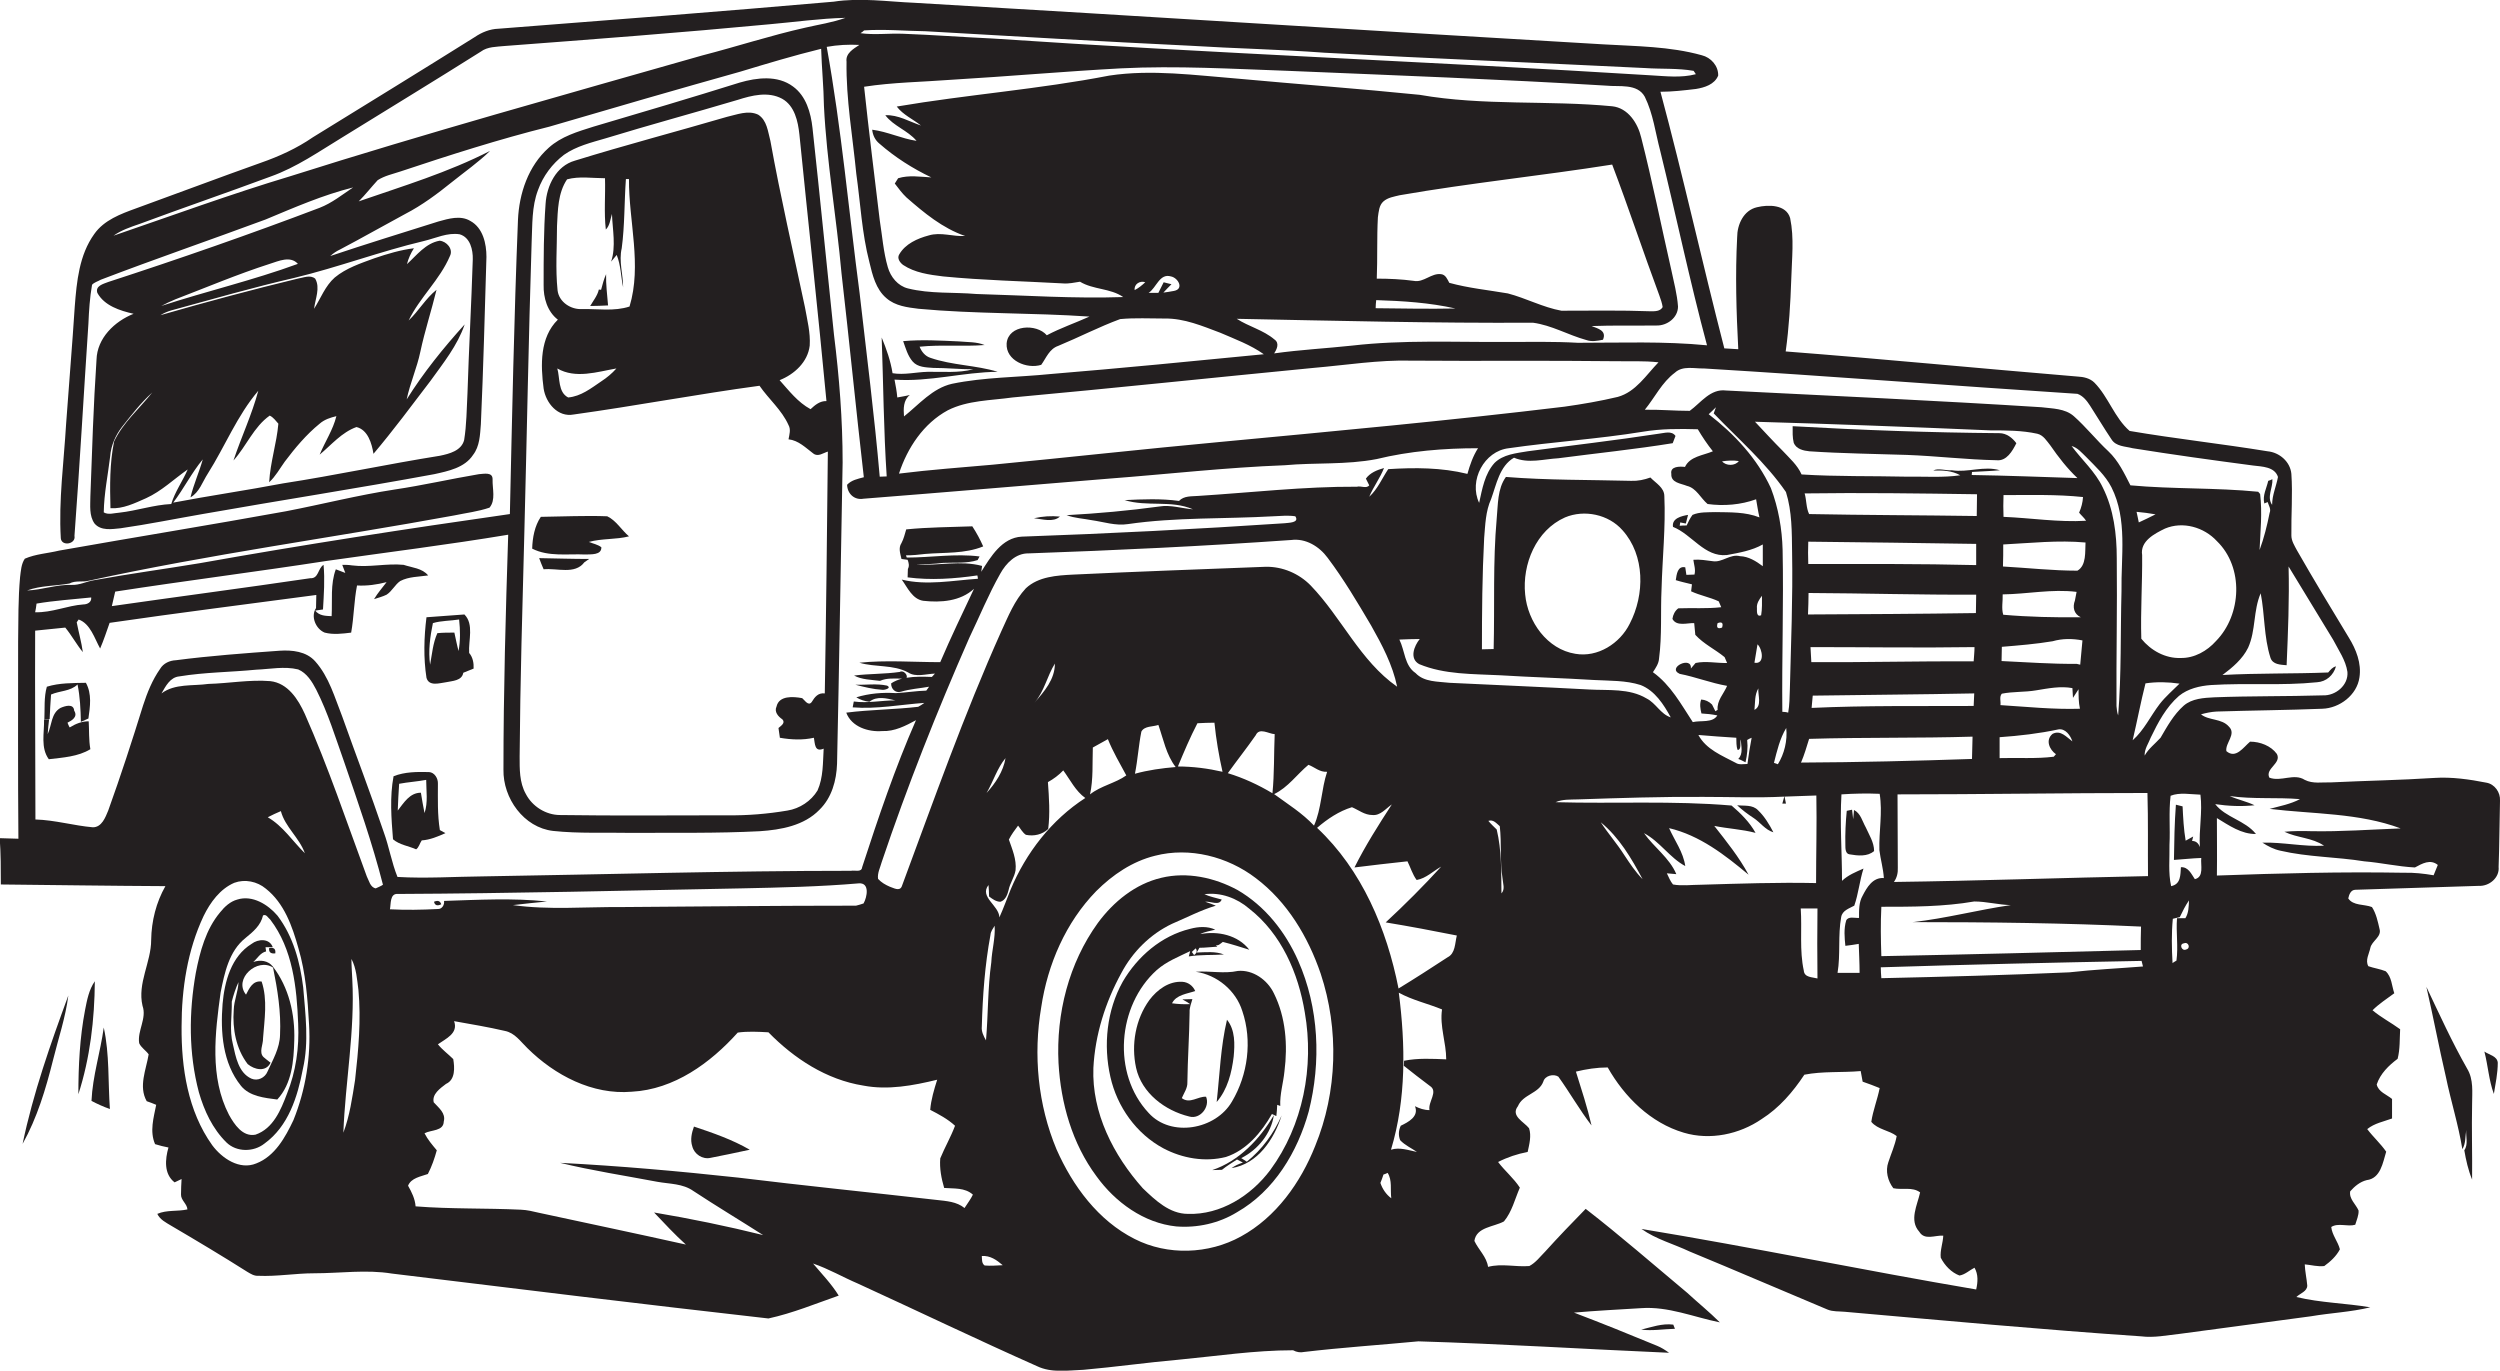 <?xml version="1.0" encoding="utf-8"?>
<!-- Generator: Adobe Illustrator 19.2.0, SVG Export Plug-In . SVG Version: 6.00 Build 0)  -->
<svg version="1.1" id="Layer_1" xmlns="http://www.w3.org/2000/svg" xmlns:xlink="http://www.w3.org/1999/xlink" x="0px" y="0px"
	 viewBox="0 0 896.3 491.4" enable-background="new 0 0 896.3 491.4" xml:space="preserve">
<g>
	<path fill="#231F20" d="M896.3,287.1c0.2-3-1.9-6-4.9-6.5c-6.1-1.2-12.4-2.1-18.6-1.7c-12.3,0.8-24.7,1-37,1.6
		c-3.2-0.1-6.6,0.6-9.5-0.9c-3.9-2.5-8.5,0.8-12.7-0.8c-1.6-3.3,4.5-5.1,2.7-8.5c-2.1-2.9-6-4.4-9.6-4.4c-2.4,2-5.1,6.3-8.5,3.4
		c-0.5-2.9,3.7-6.1,0.9-8.8c-2.6-3-7.2-2.1-10-4.4c1.8-0.5,3.7-0.9,5.6-1c12.6-0.4,25.3-0.5,37.9-1c6.2-0.2,12.4-4.9,13.3-11.2
		c0.8-5.1-1.2-10.1-3.8-14.3c-6.3-10.4-12.6-20.8-18.6-31.3c-0.9-1.7-2-3.4-2-5.3c-0.1-7.4,0.5-14.8,0-22.1
		c-0.4-4.4-4.3-7.7-8.5-8.1c-16.5-2.7-33.1-4.5-49.5-7.3c-5.4-4.7-7.6-12.2-12.6-17.3c-1.6-1.6-3.9-2.1-6.1-2.2
		c-34.9-2.9-69.7-6.3-104.6-9c1.2-8.6,1.7-17.2,2-25.9c0.2-7.3,1.1-14.7-0.4-21.9c-1.4-4.9-7.8-4.9-11.9-3.9
		c-4.8,1.1-7.1,6.2-7.1,10.8c-0.7,13.3-0.3,26.7,0.4,40.1c-1.7-0.1-3.3-0.2-5-0.3c-7.9-30.6-14.7-61.5-22.9-92c4.2,0,8.5-0.5,12.7-1
		c3.1-0.5,6.7-1.6,8-4.8c0.1-3.5-2.6-6.5-5.9-7.3c-11.5-3.2-23.5-3.2-35.3-3.9C492.4,11.1,410.1,5.8,327.8,1
		c-9.6-0.4-19.3-1.9-28.9-0.4c-40.1,3.5-80.1,6.6-120.2,9.7c-3.1,0.1-6,1.3-8.5,3c-19.3,12.1-38.7,24-58,35.9
		c-5.8,4-12.2,6.9-18.8,9.2c-14.9,5.3-29.7,10.9-44.6,16.3c-5.5,2-11.5,4.2-15,9.2c-5.4,7.5-6.3,17-7,26c-0.9,14-2.1,28-3.1,42.1
		c-0.8,13.6-2.7,27.3-1.9,41c0.3,3,5.5,2.1,4.9-0.9c1.9-25.4,3.3-50.7,5-76.1c0.2-4.7,0.5-9.3,1.3-13.9c0.8-0.9,2.1-1.2,3.1-1.8
		C55.7,92.8,75.5,86,95.2,78.7c10.3-4.3,20.6-8.8,31.4-11.5c-3.9,2.6-7.6,5.6-12,7.3C89.6,84,64.3,92.8,38.8,101.1
		c-1.8,0.7-4.7,1.4-3.9,3.9c2.5,4.6,8.1,6.4,13,7.5c-6.8,2.7-13.1,8.7-13.3,16.5c-1.1,16.3-1.6,32.7-2.2,49c0,3.2-0.5,6.9,1.5,9.7
		c2.3,2.7,6.2,2,9.3,1.7c9.8-1.4,19.6-3.4,29.4-5.1c27.7-4.9,55.5-9.2,83.1-14.3c5-1.1,10.9-2.3,13.9-6.9c2.4-3.1,2.5-7.2,2.8-11
		c0.9-20,1.4-40,2-60c0-4.7-1.2-10.4-5.8-12.9c-3.5-2.1-7.8-0.8-11.4,0.2c-13,4.1-26,8.1-38.8,12.4c1.1-1,2.3-1.8,3.6-2.4
		c7.8-4.1,15.5-8.5,23.3-12.7c6-3.1,11.5-7.2,16.7-11.4c4.6-3.7,9.5-7.1,13.7-11.2c-15,7.7-31.2,12.6-47.1,18.1
		c2.4-2.4,4.5-5.1,6.8-7.6c2.5-1.6,5.4-2.2,8.1-3.1c17.7-5.9,35.5-11.6,53.5-16.1c22.8-6.7,45.6-13.3,68.4-19.7
		c9.6-2.9,19.2-5.8,29-8.2c0.2,6.8,0.9,13.6,1,20.5c1,20.1,4.5,39.9,6.3,60c2.8,24.3,5.2,48.8,8,73.1c-2.2,0.6-4.4,1-6,2.7
		c0.1,3.2,2.6,5.6,5.9,5c29.3-2.3,58.7-4.8,88-7.2c21-1.6,41.9-4,63-4.8c10.9-1,22-0.1,32.9-2.2c11.9-2.9,24.2-3.9,36.4-3.9
		c-1.8,2.8-2.9,6-3.8,9.2c-9.3-2.3-18.9-2.3-28.4-1.7c-2.2,3.3-3.8,7.2-6.8,9.9c1.5-3.6,3.9-6.7,5.3-10.3c-2.5,0.7-5,1.7-6.5,3.8
		c0.3,0.6,0.9,1.8,1.2,2.4c-1,1.3-3,0.1-4.4,0.5c-19-0.1-37.9,2.1-56.9,3.3c-2.4,0.2-5.1-0.1-6.9,1.8c-6.5-0.9-13-0.6-19.5-0.3
		c8,2.5,16.7-0.1,24.5,3.3c-4-0.3-8-1.7-12.1-1c-11,1.5-22.1,2.5-33.2,3.1c2.9,1.1,6,1.2,9,1.8c4.3,0.6,8.6,2.1,13,1.4
		c17.2-2.5,34.7-1.8,52.1-2.8c2.6-0.1,5.3-0.4,7.9,0c1.6,2.4-2.5,2.3-3.9,2.5c-31.4,2.1-62.8,3.7-94.2,4.8
		c-7.1,0.4-11.1,7.2-14.5,12.6c0.1-0.5,0.2-1.6,0.3-2.1c-7.7-2.1-15.8,0-23.6-0.5c3.2-0.1,6.5-0.2,9.7-0.6c4.1-0.2,8.3,0.3,12.3-1
		l0.7-1.3c-8.7-1.1-17.4,0.4-26.1,0.4l-0.3-0.8c2.3,0,4.6-0.2,6.9-0.5c7-0.6,14.2,0,20.8-2.7c-1.1-2.5-2.4-4.9-3.9-7.2
		c-7.9,0.3-15.8,0.3-23.7,1.1c-0.5,1.7-0.9,3.4-1.7,4.9c-1.2,1.8-0.4,3.8,0,5.7c0.5,0.1,1.7,0.2,2.2,0.3c0.4,1,0.7,2.2,0.1,3.3
		c0,0.7-0.1,2.2-0.1,3c8.3,1.1,16.8,0.5,25-0.7c0.1,0.3,0.2,0.9,0.2,1.2c-9,0.6-18.4,2.5-27.3,0.3c2.1,2.9,3.8,7,7.7,7.6
		c6.3,0.7,13.3,0.2,18.2-4.3c-4.1,8.7-8.3,17.4-12.1,26.3c-9.7,0-19.4-0.8-29,0.2c5.7,1.7,12.2,0.6,17.5,3.5
		c2.7,1.8,6.5,0.5,9.6,0.4c-0.3,0.3-0.8,0.9-1.1,1.2c-3-0.1-6.1-0.2-9.1,0.3c0.6-0.9-1.1-2.9-2.4-2.1c-5.4,0.8-10.9,0.6-16.4,1.3
		c2.8,1.5,6.2,1.5,9.3,1.9c2.5-1.1,5.2-0.8,7.8-0.8c0,0,0.1,0,0.1,0c-1.4,0.4-2.7,0.9-3.9,1.7c-0.1,1.9,1.5,3.6,3.5,3
		c3.3-1,6.8-1.2,10.1-1.8c-0.2,0.3-0.7,1-1,1.4c-3.6,0.1-7.2,0.7-10.9,0.9c-4.8-0.3-9.6,0.1-14.2,1.5c1.4,0.9,3,1.4,4.7,1.6
		c2.7-2.2,6.3-1.2,9.3-0.5c-5,0-9.9,1.1-14.9,0.4c-0.1,0.5-0.3,1.6-0.4,2.1c8.6,0.7,17.2-1,25.7-1.6c-0.7,0.5-1.4,1-2.2,1.4
		c-8.5,1-17.2,1-25.8,2.1c1.9,5.1,7.9,7,12.9,6.6c4.4,0.2,8.4-1.9,12.1-3.9c-7.5,17.1-13.5,34.9-19.3,52.7c-0.2,2-2.7,1-4,1.3
		c-44,0-88,1.3-131.9,2c-10.2,0.1-20.5,0.8-30.7,0.2c-2.1-5.2-3-10.8-4.9-16c-4.7-13.9-10-27.7-14.9-41.5
		c-2.7-6.8-4.7-14.2-9.7-19.8c-3.2-3.6-8.3-4.1-12.8-3.8c-12.4,0.9-24.8,1.8-37.1,3.4c-2.3,0.1-4.5,1.1-5.7,3.1
		c-2.8,4-4.6,8.5-6.1,13.1c-3.9,12.6-8,25.2-12.5,37.7c-1,2.4-2.3,6-5.5,6c-6.9-0.6-13.6-2.6-20.6-2.8c0-22.6-0.2-45.1-0.1-67.7
		c3.6-0.3,7.2-0.8,10.8-1.1c2.3,2.8,4,6,6.3,8.8c-0.5-3.6-1.5-7.1-2.2-10.7l0.7-1c4.2,1.5,5.7,6.8,7.7,10.4c1.3-3,2.3-6.1,3.4-9.2
		c24.7-3.6,49.4-6.7,74.1-10c0,1.6-0.1,3.1-0.1,4.7c-2,3-0.1,7.5,3.1,8.8c3.1,0.8,6.3,0.4,9.5,0c1-5.6,1-11.3,2.1-16.9
		c3.6,0.2,7.1-0.3,10.6-1.2c-1.5,2-3.2,3.9-4.5,6.1c1.5-0.5,3.1-0.9,4.5-1.6c2-1.3,3-3.6,4.9-4.9c3.1-1.6,6.6-1.5,10-2
		c-2.1-2.6-5.8-2.8-8.8-3.8c-6.1-0.6-12.3,1-18.5,0.2c-1.2-0.2-2.3-0.2-3.5-0.2c0.4,1,0.7,1.9,1.1,2.9c-1.1-0.4-2.3-0.9-3.4-1.3
		c-2,5.3-1.2,11.2-1.5,16.8c-2.2-0.1-4.4-0.1-5.9-2c0.7-0.1,2.1-0.3,2.8-0.4c0.3-5.3,0.7-10.7,0.2-16c-2.1,1.3-1.7,5-4.8,4.8
		c-23.7,3.5-47.4,6.6-71.1,10c0.4-1.7,0.8-3.5,1.2-5.2c25.2-3.9,50.6-7.1,75.8-11c21.7-3.1,43.5-5.8,65.1-9.4
		c-0.9,28-1.7,56.1-1.7,84.2c-0.2,10.3,7.3,20.8,17.8,22c9.3,1,18.7,0.5,28,0.7c15.4-0.1,30.7,0.2,46.1-0.6c7.6-0.5,15.9-2,21.4-7.7
		c4.4-4.3,6.1-10.5,6.3-16.5c0.8-36,1.3-72,2-108c0-15.3-1.2-30.6-3.1-45.8c-2.6-24.7-5-49.4-7.7-74.1c-0.6-5.5-2.3-11.5-7-14.9
		c-5.5-4.1-12.9-3.2-19.1-1.4C248,35,230.4,40.2,212.8,45.4c-5.7,1.8-11.6,3.5-16.1,7.6c-7.3,6.5-10.6,16.4-11,25.9
		c-1.4,35.1-2.1,70.2-2.9,105.4c-37.1,5.3-74.2,11-111.1,17.6c-12.6,2.1-25.3,3.8-37.9,6.1c-2.7,0.4-5.2,1.8-8,1.7
		c-5.5-0.2-10.7,1.8-16.1,2c4.8-1.8,10.2-1.6,15.2-2.5c2.2-1.2,4.7-0.4,6.9-1c43.4-9.5,87.4-15.4,131-23.4c4.3-0.9,8.6-1.4,12.7-2.8
		c2.3-2.7,1-6.8,1.1-10.1c0.1-2.8-3.1-2-4.9-1.9c-10.1,1.7-20.1,4-30.2,5.5c-13.1,2-26,5.3-39,7.8c-27,4.9-54.2,9.3-81.3,14.1
		c-4.1,1-8.4,1.2-12.3,2.9c-1.3,1.9-1.4,4.3-1.7,6.6c-0.7,7.7-0.6,15.4-0.7,23.1c0,23.6-0.1,47.2,0.1,70.7c-2.2-0.1-4.5-0.1-6.7-0.2
		c0.4,5.5,0.4,11.1,0.4,16.6c19.7,0.2,39.3,0.5,59,0.6c-3.3,5.8-5,12.5-5.1,19.3c0,8-5,15.5-3.1,23.6c1.6,4.5-1.9,8.9-1.2,13.4
		c0.7,1.6,2.4,2.6,3.4,4c-0.9,5.5-3.7,11.5-0.7,16.8c1.1,0.4,2.3,0.8,3.4,1.3c-0.9,4.6-2.4,9.5-0.4,14.1c1.6,0.5,3.2,0.9,4.8,1.2
		c-1.2,4.2-1.7,9.5,2.2,12.5c0.6-0.3,1.9-0.9,2.5-1.2c-0.1,1.8-0.2,3.7-0.2,5.5c-0.1,2.1,2.2,3.4,2.3,5.4c-3.6,0.8-7.4,0.1-10.8,1.6
		c1,2.1,3.1,3.1,4.9,4.2c9.2,5.4,18.4,10.9,27.4,16.6c1.2,0.7,2.4,1.5,3.9,1.4c6.7,0.3,13.3-0.9,20-0.9c9.3,0,18.7-1.4,27.9,0.1
		c45,5.5,90,11,135,16.1c8.7-1.9,16.9-5.3,25.2-8.2c-2.6-4.2-6-7.7-9.2-11.5c5.6,1.9,10.7,4.9,16.1,7.2c21.4,9.8,42.6,20,64.2,29.6
		c5.2,2.5,11.1,1.5,16.7,1.3c11.3-1,22.6-2.6,33.9-3.6c13.7-1.3,27.4-3.4,41.2-3.4c1.3,0.7,2.6,0.9,4,0.6
		c13.6-1.6,27.3-2.5,40.9-3.8c30,0.9,59.9,2.8,89.9,4.1c-1.4-1-2.8-1.9-4.3-2.5c-9.9-4.1-19.8-8.1-29.8-11.9
		c8-0.7,16.1-1.1,24.1-1.6c9.7-0.7,18.8,3.2,28.2,5.1c-3.7-3.7-7.8-7-11.7-10.6c-12.1-10.1-24-20.5-36.4-30.1
		c-4.9,5-9.8,10.1-14.5,15.3c-1.8,1.8-3.4,4-5.7,5.2c-5,0.4-9.9-1-14.8,0.3c-0.5-3.6-3.4-6.1-4.9-9.3c0.7-5,7-5,10.6-7
		c2.9-3.5,3.9-8,5.7-12.1c-2.2-3.4-5.4-6-7.8-9.2c3.3-1.7,6.9-2.9,10.6-3.6c0.6-2.8,1.4-5.8,0.5-8.5c-1.8-2.3-6.7-4.4-4-7.9
		c1.8-4.3,7.5-4.5,9.1-8.8c0.6-2.2,3.7-2.9,5.4-1.8c4.1,5.7,7.6,11.9,11.9,17.5c-1.5-6.5-3.6-12.9-5.6-19.3
		c3.7-0.9,7.5-1.5,11.4-1.5c6,10.6,15.4,19.9,27.3,23.4c9.4,2.8,19.9,0.6,27.9-4.9c6.3-4,11.2-9.7,15.3-15.9
		c6.6-1.3,13.5-0.7,20.2-1.3c0.2,1.3,0.5,2.5,0.7,3.8c2.1,0.7,4.1,1.5,6.1,2.3c-0.8,4.1-2.4,8-3,12.1c2.3,2.8,6.4,3,9.1,5.1
		c-0.6,3.3-2,6.3-3,9.4c-1.1,3.1-0.2,6.7,1.8,9.3c3.2,0.7,6.8-0.6,9.6,1.5c-1,4.6-4,10-0.3,14.1c1.9,3.2,5.7,1.2,8.6,1.4
		c-0.1,2.6-1.2,5.3-0.9,7.9c1.4,2.8,3.8,5.3,6.7,6.4c2-0.3,3.6-1.9,5.4-2.8c1.4,2.4,1.2,5.2,0.6,7.8c-40.1-6.8-79.9-15.1-120-21.7
		c5.2,3.7,11.6,5.4,17.3,8.1c16.5,6.8,32.9,13.9,49.4,20.8c1.9,0.8,4.1,0.6,6.2,0.8c35.4,3.1,70.7,6.4,106.2,8.8
		c4.7,0.6,9.3-0.4,14-0.9c15.7-2.1,31.3-4.2,47-6.3c7-1.2,14.2-1.5,21.2-3.2c-8.8-1.5-17.8-1.6-26.5-3.7c1.3-1.3,3.9-2,3.9-4.1
		c-0.2-2.5-0.8-5-0.9-7.6c2.3,0.2,4.7,0.9,7,0.6c2.2-1.6,4.3-3.5,5.6-6c-0.7-2.8-2.8-5.1-3.1-8c2.5-1.6,5.8,0,8.6-0.8
		c0.5-1.7,1.3-3.4,1.2-5.1c-1-2.3-3.5-4.2-3-6.9c1.6-1.8,3.5-3.4,5.9-4c5-0.6,5.8-6.3,7-10.2c-2-2.9-4.7-5.3-6.8-8.1
		c2.6-2.1,5.9-2.7,8.9-3.8c0-2.3,0-4.7,0-7c-1.9-1.6-4.9-2.5-5.5-5.2c1.3-3.9,4.3-6.8,7.5-9.2c0.9-3.5,0.7-7.1,0.9-10.6
		c-3.3-2.4-6.8-4.2-9.9-6.8c2.3-2.3,5.1-4.1,7.8-6.1c-0.9-2.6-0.9-5.9-3.1-7.9c-2-0.8-4.2-1.1-6.2-1.8c-1.2-2.1,0.3-4.5,0.7-6.5
		c0.5-2.6,4.2-4,3.3-6.9c-0.6-2.6-1.2-5.5-2.7-7.8c-2.8-1.1-6.7-0.4-8.5-3.1c0.3-1.4,0.9-3.1,2.6-3.1c14.7-0.5,29.5-0.9,44.2-1.4
		c3.7,0.2,7.5-2.9,7.1-6.8C896.1,303.1,896.1,295.1,896.3,287.1z M62.9,107.3c11.2-4.3,22.3-9,33.8-12.7c3.2-1,7.4-3,10.1,0
		c-16.1,5.9-32.8,9.8-49,15.1C59.5,108.8,61.2,108,62.9,107.3z M42.8,183.8c-1.8,0.1-3.9,0.9-5.6-0.1c0.1-6.8,1.5-13.4,2.3-20.1
		c0.3-3.9,1.9-7.5,4.2-10.5c3.4-4.3,6.8-8.7,10.9-12.4c-4.6,5.8-10.5,10.8-13.7,17.6c-1.6,7.8-1.5,15.9-1.3,23.9
		c4.5,0.3,8.7-1.8,12.8-3.6c5.5-2.5,9.9-6.8,14.9-10.3c-1.8,4.2-4.6,8-5.9,12.4C55.1,181,49.1,183.1,42.8,183.8z M152,86.4
		c4.2-1,8.4-3.1,12.8-2.4c3.8,1.1,4.8,5.6,4.7,9c-0.5,16-1.4,32-1.9,48c-0.3,5.6-0.3,11.3-1.2,16.8c-1,3.8-5.3,4.9-8.7,5.6
		c-18.8,3-37.4,7-56.2,9.9c-13.1,2.5-26.3,4.4-39.4,6.9c3.8-5,6.6-10.7,10.6-15.5c-1.3,4.6-3.3,9-4.4,13.6c3.2-1.8,4.3-5.6,6.2-8.5
		c6.2-9.8,10.5-20.8,18.1-29.7c-2.3,8.6-6.1,16.6-8.9,25C88.3,160,91,153,96.7,149c1.3,0.6,2.2,1.9,3.1,2.9c-0.6,7-2.9,13.8-3.3,21
		c2.3-2.1,3.8-4.9,5.6-7.4c3.7-4.9,7.7-9.7,12.5-13.6c1.7-1.5,3.9-2.2,6-2.7c-1.2,4.9-4.1,9.2-6,13.8c4.2-3.5,7.9-8,13.2-9.9
		c4.1,1,5.5,5.9,6.1,9.6c7.1-8.4,13.7-17.3,20.4-26.1c4.6-6.4,9.7-12.7,12.3-20.3c-7.6,8.4-14.8,17.3-20.8,26.9
		c1.2-5.8,3.7-11.3,4.9-17.1c1.6-7.5,4-14.8,5.8-22.2c-3.9,3.1-6.4,7.6-10,11c4-8.3,11.2-14.6,14.8-23.1c1.3-2.5-1.2-5.3-3.7-5.5
		c-5,0.9-8.2,5.2-11.7,8.4c0.5-2,1.4-4,2.5-5.7c-4.8,0.6-9.5,2-14.2,3.6c-4.9,1.8-10.1,3.5-14.2,6.9c-3.4,3-5,7.4-7.4,11.2
		c0.4-3.5,2.3-7.5,0.4-10.8c-1.8-1.5-4.3-0.3-6.3,0c-16.5,4-32.9,8.4-49.2,13.1c1.3-0.8,2.7-1.4,4.2-1.8c14.6-4,29.2-8.2,43.9-11.6
		C121.3,95.8,136.4,90.1,152,86.4z M188,190.5c0.9-34.5,1.5-69.1,2.6-103.6c0.3-6.3,0-12.8,2.3-18.8c1.8-5,5.1-9.4,9.3-12.6
		c4.4-3.1,9.8-4.4,14.9-5.9c15.7-4.8,31.6-9.1,47.4-13.8c5-1.6,10.9-3.1,15.9-0.4c4.5,2.5,5.7,8.1,6.2,12.8
		c3.2,31.9,6.7,63.7,9.7,95.6c-2.3-0.1-4.1,1.4-5.7,2.9c-4.6-2.5-7.7-6.6-11.1-10.4c5.3-2.1,10.1-6.5,10.8-12.4
		c0.3-4.6-0.9-9.2-1.7-13.7c-4.2-19.9-8.8-39.7-12.4-59.7c-0.9-3.3-1.2-7.4-4.4-9.4c-3.6-1.7-7.6,0-11.2,0.8
		c-18.1,5.3-36.4,10.1-54.5,15.7c-6.7,1.9-10.1,9-10.5,15.5c-0.7,9.7-0.7,19.4-0.7,29.1c-0.1,4.5,1.3,9.5,5.1,12.4
		c-6.5,6.4-6.2,16.3-5.1,24.7c0.8,5.2,5.1,10.4,10.8,9.3c22.3-3.1,44.4-7.3,66.6-10.3c3.3,4.8,8,8.7,10.4,14.1
		c0.9,1.6,0.3,3.4,0,5.1c3.6,0.4,6.1,3,8.9,5.1c1.7,1.3,3.5-0.2,5.2-0.7c-0.3,28.9-0.6,57.8-1.1,86.7c-2.4-0.3-3.6,1.3-4.7,3.1
		c-1.2,1.6-2.5-0.7-3.4-1.4c-3.2-0.6-8.3-1-9.2,3c-0.9,1.9,0.6,3.6,2.1,4.6c1.2,1.3-0.5,2.3-1.4,3.1c0.2,1.2,0.3,2.3,0.5,3.5
		c4,0.7,8.2,0.9,12.2,0c0.4,2.1,0.2,5.3,3.5,3.9c-0.3,5-0.1,10.3-2.2,15c-2.3,3.8-6.4,6.5-10.8,7.2c-7.1,1.2-14.3,1.8-21.5,1.7
		c-20,0-40,0.2-60-0.1c-5.1,0-10-3.1-12.3-7.6c-2.3-4.1-2.2-8.9-2.2-13.4C186.5,244.1,187.3,217.3,188,190.5z M208.8,110.8
		c-4.1,0.3-8.4-2.5-8.9-6.7c-0.8-7.7-0.2-15.4-0.2-23.1c0.3-5.6,0.3-11.8,3.6-16.7c4.4-1.2,9.1-0.4,13.6-0.4
		c0.2,6.1-0.4,12.3,0.3,18.4c1.5-1.5,1.6-3.7,2.2-5.6c0.2,5.6,1.5,11.7-0.3,17.1c0.5-0.6,1.5-1.8,2-2.4c1.5,3.7,1.5,7.8,2.3,11.6
		c0-4.7-1.6-9.3-0.5-14c1.1-8.2,0.9-16.5,1.5-24.8c0.3,0,0.8,0,1.1,0c-0.1,15.2,4.7,30.8,0.2,45.7
		C220.2,111.7,214.3,110.7,208.8,110.8z M221,132.1c-1.6,1.8-3.4,3.3-5.4,4.6c-3.7,2.5-7.3,5.4-11.9,5.8c-3.7-1.9-2.9-7-3.9-10.4
		C206.4,135.9,214.1,133.3,221,132.1z M13.1,216.4c6.5-1.1,13-1.5,19.6-2.2c0.2,1.7-1.4,2.5-2.8,2.5c-5.8,0.4-11.3,3-17.3,2.8
		C12.8,218.8,13,217.2,13.1,216.4z M105.2,401.6c-2.9,6.1-6.6,12.9-13.3,15.5c-6,2.5-12.3-1.8-15.8-6.5c-8.8-12.3-11.1-27.8-11-42.5
		c0-13.6,2.1-27.4,7.9-39.7c2.4-4.9,5.9-9.7,11-11.9c3.8-1.4,8.2-0.5,11.3,2.1c6.6,5.2,9.5,13.5,11.7,21.4
		c2.6,8.8,3.3,18.1,3.8,27.2C111.5,378.8,109.6,390.7,105.2,401.6z M96,293c1.5-0.8,3.1-1.5,4.7-2.2c1.5,5.7,6.6,9.5,8.6,15.1
		C104.9,301.6,101.5,296.2,96,293z M127.3,387.2c-1,6.3-1.9,12.8-4.2,18.9c0.7-18.3,4.2-36.6,3.2-55c-0.1-2.4-0.3-4.8-0.3-7.3
		c1.8,3.4,2,7.4,2.5,11.1C129.5,365.7,128.5,376.5,127.3,387.2z M134.7,318.5c-2-0.4-2.4-2.8-3.2-4.3c-7.2-19.5-13.8-39.2-22.2-58.2
		c-2.4-5.3-6.1-11.1-12.4-11.8c-7.4-0.6-14.8,0.8-22.2,1c-5.6,0.8-12-0.2-16.8,3.4c1.5-2.6,3.1-5.8,6.4-6.1
		c9.1-1.5,18.3-1.5,27.5-2.4c5-0.2,10.1-1.3,15.1-0.1c3.1,1.3,5,4.4,6.5,7.3c4.2,8.3,6.9,17.2,10,25.9c5,14.6,10.1,29.1,13.9,44
		C136.6,317.7,135.3,318.2,134.7,318.5z M744.8,141.2c2,0.7,3.4,2.5,4.5,4.2c2.6,4,5,8.1,7.7,12.1c1.6,2.6,4.9,2.5,7.6,3.2
		c14.3,2.3,28.8,4.3,43.2,6.2c3.2,0.4,7.7,0.4,8.9,4.1c-0.6,3.3-2.1,6.5-2.1,10c-2-2.8,0.3-6.1,0.1-9.2c-0.4,0.2-1.1,0.5-1.5,0.6
		c-0.6,2.7-2.1,5.2-1.4,8.1l1.2-0.5c0.4,1.3,1.3,2.5,0.7,3.9c-0.9,4.5-2,9-3.6,13.3c0.3-6.7,1-13.4,0.2-20.1l-0.7-0.8
		c-15.2-1.5-30.6-0.9-45.8-2.3c-2.2-4.3-4.3-8.8-7.9-12.2c-4.3-4-8-8.7-12.4-12.6c-3.2-2.8-7.7-2.7-11.6-3.2
		c-37.7-2.4-75.4-4.1-113.1-6c-5.6-0.7-9,4.4-13,7.3c-5.4,0-10.8-0.5-16.1-0.4c3.6-4.4,6.1-9.8,10.8-13.3c2.8-2.6,7-1.4,10.4-1.5
		C655.5,134.8,700.1,138.3,744.8,141.2z M769.2,245c4-0.6,8.1-0.5,12.2,0.1c-2.4,2.4-5,4.6-7.1,7.3c-3.3,4.3-5.6,9.4-9.7,13
		C766.2,258.6,767.5,251.7,769.2,245z M766,183.5c2.3,0.2,4.5,0.5,6.8,0.9c-2,1-4,2-6,2.9C766.5,186,766.3,184.7,766,183.5z
		 M767.7,229c-0.3-10,0.4-20,0.3-30c-0.8-5,4.5-7.7,8.2-9.5c6.4-2.7,14-0.5,18.6,4.5c9.7,9.4,8.9,26.4-0.3,35.8
		c-3.2,3.6-7.8,6.2-12.7,6.1C776.3,236.1,771.1,233.2,767.7,229z M760.6,212c-0.4,14.8,0,29.7-1.2,44.5c-0.4-1.1-0.5-2.2-0.6-3.4
		c-0.1-17.7,0.3-35.3,0.1-53c0-8.6-1.1-17.5-5-25.3c-2.7-5.7-7.5-9.9-11.2-14.9c2.2,0.6,3.6,2.4,5.2,3.9c3.3,3.4,6.9,6.6,9.1,10.9
		C762.8,186.2,760.4,199.5,760.6,212z M737.1,270.4c-0.2,0.2-0.6,0.7-0.8,0.9c-6.4,0.8-13,0.3-19.4,0.5c0-2.5,0-5,0-7.5
		c7.1-0.5,14.1-1.3,21.1-2.8c2.5-0.4,4.3,2.2,5,4.3c-2.1-1.5-4.2-4.2-7.1-2.7C733.2,265.3,734.8,268.8,737.1,270.4z M649.5,253.8
		c0.1-1.5,0.3-2.9,0.4-4.4c19.3-0.3,38.6-0.4,57.9-0.8c-0.1,1.5-0.1,3-0.2,4.5C688.2,253.2,668.9,252.9,649.5,253.8z M707.2,264.1
		c-0.1,2.6-0.1,5.3-0.2,8c-20.4,0.7-40.9,1.2-61.3,1.3c1.2-2.8,2-5.6,2.9-8.5C668.1,264.3,687.6,264.7,707.2,264.1z M707.6,237.1
		c-19.4-0.1-38.8,0.4-58.2,0.3c-0.1-1.8-0.2-3.6-0.3-5.4c19.6,0,39.2,0.3,58.8,0C707.9,233.7,707.7,235.4,707.6,237.1z M648.2,220.3
		c0.1-2.6,0.2-5.1,0.2-7.7c20.1,0.1,40.1,0.7,60.1,0.6c0,2.2-0.1,4.4-0.1,6.6C688.4,220.1,668.3,220.2,648.2,220.3z M708.5,202.6
		c-20.1-0.5-40.1-0.4-60.2-0.4c-0.1-2.7-0.1-5.4,0-8c20.1,0.2,40.2,0.5,60.2,0.8C708.5,197.6,708.5,200.1,708.5,202.6z M648.6,184.3
		c-1.1-2.3-0.9-5-1.6-7.4c20.6-0.3,41.2,0,61.8,0.3c0,2.6-0.1,5.2-0.1,7.8C688.6,184.7,668.6,184.7,648.6,184.3z M706.9,170.3
		l0.1-1.1c3.3-0.2,6.6-0.3,10-0.6c-5.7-1.7-11.5,0.9-17.2,0c-2.1,0.2-4.9-0.9-6.7,0.1c3.3-0.1,6.7,0,9.7,1.7
		c-6.3,0.9-12.6,0.4-19,0.5c-12.6-0.3-25.3,0-37.9-0.8c-1.5-3.4-4.3-5.8-6.8-8.5c-3.4-3.4-6.6-6.9-9.9-10.4
		c28.2,0.8,56.4,1.9,84.5,3.1c5.6,0,11.2,0,16.7,1.2c2.2,0.5,3.4,2.6,4.7,4.2c2.9,4.2,6,8.2,9.7,11.7
		C732.2,171,719.5,170.5,706.9,170.3z M639,255.2c-0.2-19.3,0.5-38.7,0.1-58.1c-0.2-7.5-1.5-15-4.2-22.1
		c-4.9-10.6-13.1-19.4-22.3-26.5c0.9-0.8,1.8-1.7,2.6-2.5c-0.2,0.5-0.6,1.6-0.8,2.2c8.8,9.2,18.6,17.6,25.9,28.2
		c2.2,7,2.1,14.4,2.2,21.7c0.3,16.3-0.4,32.6-0.8,49c-0.1,2.8-0.1,5.6-0.6,8.4C640.6,255.3,639.5,255.2,639,255.2z M637.4,274
		c-0.3-0.1-1-0.4-1.4-0.5c1.1-4.3,2.1-8.7,4.4-12.5C640.9,265.5,639.7,270.3,637.4,274z M623.4,165.3c-1.3,1.8-4.6,1.8-6,0.1
		C619.5,165.1,621.4,165,623.4,165.3z M718,213.1c8.8-0.1,17.6-2,26.5-0.9c-0.2,1-0.4,2.1-0.6,3.1c-0.9,2.4-0.4,4.8,2.1,6
		c-9.3,0.1-18.6-0.1-27.8-0.9C717.5,218.1,718.1,215.5,718,213.1z M717.2,252.8c0.2-1.3-0.5-3,0.5-4.1c4-0.8,8.2-0.5,12.3-1.2
		c4.3-0.7,8.7-1.6,13-0.8c0.1,1.2,0.1,2.3,0.2,3.5c0.5-0.8,1.5-2.3,2-3.1c0,2.3,0,4.7,0.5,7C736.2,254.4,726.7,253.4,717.2,252.8z
		 M744.5,238c-9,0.1-18-0.6-26.9-1c0-1.7,0.1-3.4,0.1-5.1c6.1-0.5,12.2-1,18.2-2c3.5-1,7.1-1,10.7-0.3c-0.3,2.9-0.5,5.8-0.8,8.7
		L744.5,238z M744.8,204.6c-8.9,0-17.8-1-26.7-1.5c0.1-2.6,0.1-5.3,0.1-7.9c9.8-0.5,19.7-1.6,29.5-0.7
		C747.5,197.7,748.1,202.7,744.8,204.6z M718.3,185.3c-0.1-2.6-0.1-5.2,0-7.8c9.5,0,19-0.3,28.5,0.7c-0.1,1.9-0.6,3.8-1.4,5.6
		c0.8,1,1.8,1.8,2.5,2.9C738,187.3,728.1,185.7,718.3,185.3z M595.2,54c5.7,23.2,10.6,46.7,16.8,69.8c-15.4-1.5-30.9-0.9-46.3-0.9
		c-8.7-0.5-17.3-0.3-26-0.3c-18.3,0.1-36.7-0.8-54.9,1.3c-9.3,1-18.7,1.5-28,2.8c1-1.5,2-3.7,0.1-5c-4-3.4-9.2-4.6-13.5-7.4
		c35.4,0.7,70.8,1.6,106.2,1.4c6.7,0.9,12.6,4.4,19.1,6.2c2,0.7,4,0.3,6-0.1c1.4-3.3-1.8-4-4.1-4.9c7.8-0.3,15.5-0.1,23.3-0.2
		c3.8,0.1,7.7-2.8,7.7-6.8c-0.3-4.4-1.5-8.8-2.4-13.1c-3.6-15.8-6.8-31.8-10.8-47.5c-1.2-5.1-4.7-10.6-10.4-11.2
		c-22.9-2.2-46.2-0.1-69-4.1c-21.7-2.2-43.5-3.8-65.2-5.8c-15.3-1.2-30.8-3.4-46.1-1.1c-25.2,4.9-50.9,6.8-76.2,11.1
		c2.3,3,5.8,4.5,8.7,6.8c-4.2-1.4-8.2-3.9-12.8-3.7c2.9,3.9,8,5.4,11.2,9.2c-5.4-0.8-10.4-3.3-15.9-4c0.2,2,1.1,3.8,2.6,5
		c5.6,4.9,11.9,8.9,18.6,12.1c-4-0.2-8-0.9-11.9,0.3c-0.3,0.5-0.9,1.4-1.2,1.9c1.3,1.7,2.6,3.5,4.2,5c6.3,5.5,12.9,11,21,13.8
		c-4.3,0.3-8.7-1.5-13-0.2c-4.1,1.1-8.4,3-10.6,6.8c-0.9,1.4,0.3,3,1.4,3.8c4.2,2.8,9.4,3.5,14.3,4.1c14.3,1.4,28.6,1.7,42.9,2.5
		c2.1,0.2,4.2-0.3,6.2-0.6c4.8,2.9,10.9,2.3,15.5,5.5c-17.6,0.6-35.1-0.6-52.7-1.1c-8.1-0.7-16.5,0-24.5-2c-3.6-0.9-6.2-4.1-7.2-7.6
		c-1.6-5.5-2-11.3-2.9-16.9c-1.9-15.9-3.9-31.8-5.6-47.8c10.3-1.6,20.8-1.7,31.2-2.5c20.3-1.2,40.6-3,60.9-4.1c20-1,40,0.2,60,0.9
		c38,1.6,76,3,114,5.3c4.6,0.5,11.1-0.9,13.8,4C592.7,40.8,593.5,47.6,595.2,54z M521.8,110.6c-9.5,0.2-19,0-28.6-0.1
		c0-1,0.1-2,0.2-2.9C502.9,107.9,512.5,108.5,521.8,110.6z M493.6,99.9c0.3-7.3,0-14.7,0.4-22c0.3-2,0.4-4.3,2-5.7
		c1.6-1.4,3.8-1.7,5.8-2.2c25.3-4.4,50.9-7,76.2-11c5.9,15.5,11.1,31.3,16.9,46.9c0.5,1.4,1,2.8,1.2,4.2c-0.9,1.6-2.9,1.5-4.4,1.5
		c-10.6-0.4-21.3-0.2-31.9-0.2c-6.6-1.2-12.7-4.5-19.2-6.2c-7-1.2-14.1-1.9-21-3.8c-0.7-1.3-1.3-2.9-2.9-3.1
		c-3.5-0.5-6.3,3.1-9.8,2.4C502.5,100.1,498,99.9,493.6,99.9z M417.2,101.2c-0.6,1.3-1.3,2.5-1.9,3.8c-1.2,0-2.3,0-3.5,0
		c2.8-1.8,3.9-7.1,8-5.9c2.6,0.5,4.8,4.5,1.1,5.2c-1,0.2-2.9,0.5-3.8,0.6c0.7-0.8,2.2-2.3,2.9-3C419,101.7,418.1,101.4,417.2,101.2z
		 M410.6,101.2c-1.2,1.1-2.4,2.1-3.8,2.8C406.5,101.9,408.7,100.5,410.6,101.2z M309.8,10.9c7.3-0.5,14.7,0.2,22,0.3
		c31.7,1.8,63.3,3.7,95,5.2c16,1,32,1.3,48,2.5c38.3,2.1,76.7,3.6,115,5.5c5.8,0.4,11.7,0,17.4,1c0.2,0.3,0.6,0.9,0.8,1.2
		c-5.3,1.4-10.8,0.7-16.2,0.4c-78.7-4.9-157.5-7.9-236.1-13.2c-10.7-0.5-21.3-1.3-32-1.7c-5.1-0.2-10.2,0.5-15.2-0.2
		C308.9,11.7,309.5,11.2,309.8,10.9z M288.8,9.9c-12.5,2.8-24.7,6.8-37.1,10C202.3,34,152.9,47.7,104,63.2
		c-21.3,6.4-42.3,14.1-63.3,21.3c2.8-2,6.1-3.1,9.3-4.2c15.6-5.8,31.4-11.2,47-17c9.3-3.3,17.4-9,25.8-14.1
		c16.5-10.2,33.1-20.3,49.6-30.7c2.4-1.8,5.6-1.7,8.4-2c31.7-2.4,63.4-4.8,95.1-7.8c9.1-0.8,18.1-2.1,27.2-2.3
		C298.4,8.1,293.5,8.8,288.8,9.9z M320.7,136.1c12.5,0.9,24.6-2.7,37-2.8c-7.8-2.4-16.3-2.3-24.1-5c-1.9-0.6-3.2-2.2-3.9-4
		c7.7-0.8,15.6,0,23.3-0.6c-2.9-1.2-6.1-1-9.2-1.3c-6.7-0.3-13.3-0.7-20-0.1c0.9,2.5,1.6,5.2,3.4,7.3c1.8,2.1,4.8,2.1,7.4,2.3
		c4.8,0,9.5,0.5,14.3,0.5c-5.3,1.4-10.9,0.8-16.3,0.9c-4.2,0.1-8.4,1.2-12.6,0.5c-0.7-4.4-2.2-8.7-3.9-12.8
		c0.6,16.6,0.7,33.2,1.8,49.8c-0.6,0-1.8,0.1-2.5,0.1c-1.9-21.9-4.7-43.8-7.2-65.7c-3.9-29.5-6.5-59.1-11.8-88.4
		c3.9-0.7,7.8-0.9,11.7-0.7c-2.1,1.4-5,3-4.6,6c-0.2,13.5,2.2,26.8,3.5,40.2c1.5,10.6,2,21.3,4.7,31.7c1.1,4.6,2.3,9.7,6.1,12.9
		c3.2,2.8,7.5,3.3,11.5,3.8c20.4,1.9,40.9,1.4,61.3,2.8c-5.1,2.3-10.4,4.1-15.3,6.7c-3.7-4.3-13.8-3.8-14.4,2.9
		c-0.4,6.2,7.3,9.3,12.4,7.7c1.8-2.5,2.9-5.7,6.1-6.8c7.5-3.1,14.6-6.8,22.2-9.6c5.3-0.5,10.6-0.2,16-0.2c7-0.1,13.5,2.7,19.9,5.1
		c5.3,2.3,10.8,4.3,15.6,7.7c-25.5,2.5-51,5-76.5,7.1c-11.8,1.2-23.7,1.1-35.3,3.5c-7,1.6-11.8,7.4-17.2,11.7
		c-0.2-2.7-0.3-5.8,2.1-7.7c-1.5,0.4-3,0.6-4.5,0.9C321.5,140.2,321.1,138.2,320.7,136.1z M436.9,158.5c-27,2.5-54,5.5-81,8.1
		c-11.2,1-22.4,1.8-33.6,3.2c3-9.2,8.8-18,17.5-22.7c7.1-3.6,15.4-3.5,23.2-4.6c36-3.3,71.9-7.1,107.9-10.6c11.7-1,23.3-2.9,35-2.6
		c24.3,0.2,48.6-0.1,72.9,0.2c5.3,0.1,10.5-0.2,15.8,0.4c-4.4,4.5-8.1,10.6-14.6,12.4c-6.3,1.5-12.7,2.6-19.1,3.5
		C519.6,150.8,478.2,154.6,436.9,158.5z M540.9,160.7c15.9-2.3,32-3.3,48-5.9c6.5-1.1,13.2-1.1,19.8-0.9c1.6,2.7,3.4,5.4,5.4,7.9
		c-3.5,1.5-8.2,1.8-10,5.6c-1.8-0.2-5.4-0.3-4.9,2.5c-0.2,3.2,3.4,3.4,5.6,4.3c3.4,0.8,4.9,4.4,7.4,6.5c5.8,0.8,11.9,0.3,17.4-1.7
		c0.4,2.2,0.7,4.4,1.2,6.5c-5-2-10.5-1.8-15.9-1.9c-2.7,0.1-5.6-0.1-8.1,1c-0.9,1.2-1.5,2.5-2.1,3.8c-0.6,0-1.9,0-2.5,0.1
		c0-0.3,0.2-0.9,0.2-1.2c0.5,0.1,1.5,0.3,2,0.4c0.2-0.8,0.6-2.3,0.8-3.1c-2.3,0.4-5.9,1.2-5.4,4.3c6.8,2.7,11.3,10.9,19.3,10.1
		c4.4-0.8,9-1.6,12.9-3.8c0,2.6,0,5.2,0,7.8c-2.4-1.8-5.1-3.5-8.2-3.6c-3.5-0.9-6.4,2.4-9.8,1.8c-2.3-0.3-4.6-0.7-6.9-0.5
		c0.2,1.7,0.9,3.5,0.4,5.3c-0.7,0-2.2,0.1-2.9,0.1c-0.1-0.7-0.3-2-0.4-2.7c-2.8-0.6-3.1,2.6-3.4,4.6c1.9,0.6,3.8,1,5.8,1.5
		c-0.1,0.6-0.2,1.8-0.3,2.5c3.2,1.5,6.7,2.1,9.9,3.6c0.2,0.5,0.7,1.6,0.9,2.1c-5.1,0.6-10.3,0.2-15.4,0.4c-1.2,0.9-1.9,2.3-2.1,3.8
		c1.5,2.8,5.3,1.4,7.8,1.5c0.1,1.4,0.3,2.8,0.4,4.2c3,3.3,7.1,5.2,10.5,8c0.2,0.5,0.7,1.6,0.9,2.1c-3.8,0.1-7.6-0.8-11.3,0
		c-0.4,0.5-1.3,1.5-1.7,2c0.5-4.7-8.8-0.3-4,1.9c5.7,1.1,11.2,3.3,17,4.3c-1.2,2.9-3.7,5.2-3.4,8.6c-0.2,0.1-0.6,0.4-0.8,0.5
		c-0.3-0.6-0.9-1.8-1.2-2.4c-1.1-1.1-2.4-1.7-3.9-1.8c-0.6,1.7-0.3,3.3,0.1,5c1.9,0.1,3.8,0.3,5.7,0.7c-1.7,2.8-6,1.7-8.8,2.4
		c-4.2-6.4-7.9-13.3-14.3-17.9c1-1.5,2.1-3.1,2.2-4.9c1.1-8.3,0.5-16.7,0.9-25c0.3-11.1,1.5-22.1,1-33.2c0-3.1-3.1-4.7-5-6.7
		c-2.2,0.8-4.5,1.3-6.9,1.2c-15-0.4-30-0.2-44.9-1.4c-3.1,4.3-2.8,9.9-3.3,14.9c-1.4,15.6-0.7,31.2-1.1,46.8c-1.4,0-2.8,0.1-4.2,0.1
		c0-13.3,0.1-26.6,0.8-39.9c0.4-4.7,0.5-9.6,2.5-14c1.9-5.2,3-11.8,8.2-14.8c5.1,2.2,10.6,0.5,15.9,0.2c13.7-1.8,27.4-3.2,41-5.4
		c0.3-0.9,0.7-1.7,1-2.6c-1.4-2-4-1-6-0.8c-15.6,2.4-31.3,4.2-47,6.3c-4.1,0.7-8.8,1.1-11.9,4.2c-3.5,3.9-4.4,9.3-5.5,14.3
		C526.5,172.3,532.1,161.7,540.9,160.7z M629,254.5c0.3-2.6,0-5.3,1.4-7.7C630.2,249.3,631.8,253.1,629,254.5z M629,237.6
		c0.4-2.2,0.7-4.4,1.1-6.6C631.9,232.7,632.8,238.3,629,237.6z M631.4,220.6c-1.7,0.7-1.5-1.5-1.5-2.5c-0.2-1.7,0.8-3.2,1.8-4.5
		C631.7,215.9,631.8,218.3,631.4,220.6z M625.8,273.3c0.6-2.6,0.9-5.3,0.6-8c0.5-0.3,1-0.6,1.6-0.8c-0.6,3.1-1.1,6.2-1.5,9.4
		c-1.4,0-3,0.4-4.2-0.4c-4.9-2.6-10.6-4.8-13.4-10c4.5,0.4,9,0.7,13.6,1c0.1,1.4-0.1,3,0.5,4.4c1.5-0.2,0.7-2.7,1.1-3.8
		c0.1,2.3,1,5.1-0.9,7C623.9,272.3,625.2,273,625.8,273.3z M617.4,225c-1.6,0.6-2.1,0-1.6-1.6C617.4,222.8,617.9,223.4,617.4,225z
		 M584.3,223.6c-3.5,7.1-11.5,12.2-19.5,10.8c-10.1-1.6-17.1-11.5-18-21.3c-1.1-10.8,3.9-23,14.3-27.6c6.9-2.9,15.6-1.1,20.6,4.6
		C589.8,199.1,589.7,213.2,584.3,223.6z M316.1,309.1c9.2-27.3,19.8-54,31.4-80.4c3.7-7.7,6.9-15.6,11.1-23
		c2.1-3.8,5.6-7.4,10.2-7.3c31.4-1.1,62.8-2.6,94.1-4.8c5.2-0.7,10.1,2.3,13.1,6.4c5.8,7.7,10.7,16,15.6,24.3
		c3.9,6.9,7.7,14.1,9.3,21.9c-13.3-9.3-19.9-24.8-31-36.3c-4.2-4.3-10.1-6.8-16.1-6.7c-23,0.9-46,1.7-69,2.8
		c-5.9,0.3-12.5,0.7-17,4.9c-4.1,4.4-6.3,10-8.8,15.4c-13.4,29.9-24.3,60.8-35.7,91.5c-0.8,1.9-3,0.5-4.3,0.1
		c-1.6-0.7-3-1.5-4.2-2.8C314.5,313,315.6,311,316.1,309.1z M469.1,274.2c2.2,0.8,4,2.7,6.7,2.5c-2.1,6.3-2,13.2-4.7,19.3
		c-4.2-4.5-9.4-7.7-14.3-11.3C461.8,282.3,465,277.6,469.1,274.2z M456.2,284.4c-5-3-10.4-5.5-16-7.2c3.3-4.6,6.8-9,10-13.6
		c1.3-2.9,4.6-0.5,6.8-0.4C456.7,270.2,456.9,277.3,456.2,284.4z M438.3,276.7c-5.2-1.2-10.6-1.9-16-1.9c2.2-5.3,4.4-10.5,7-15.5
		c2-0.1,4.1-0.2,6.1-0.2C436,265.1,437,270.9,438.3,276.7z M421.5,275c-4.9,0.4-9.9,1.1-14.6,2.4c1-5,1.3-10.1,2.3-15.1
		c1.1-2.1,4.2-1.7,6.1-2.4C417.1,265,418.1,270.6,421.5,275z M403.8,278c-3.9,2.8-9.1,3.7-13,6.8c1.2-5.5,0.8-11.2,1-16.8
		c1.8-1,3.6-2,5.4-3C399,269.5,401.5,273.7,403.8,278z M378.2,237.9c0,5.7-3.8,10-7.3,14C374.4,247.9,375.4,242.4,378.2,237.9z
		 M360.5,271.8c-0.8,4.8-3.6,9-6.8,12.5C356.1,280.2,357.5,275.4,360.5,271.8z M352,368c0.3-11,1.1-22,3.1-32.8
		c0.1-1.3,0.9-2.3,1.5-3.3c0.3,4.4-1,8.7-1.2,13.1c-1.3,9.3-1.1,18.7-1.9,28C352.6,371.4,351.8,369.8,352,368z M139.8,326
		c0.4-1.9-0.1-5.8,2.9-5.5c41-0.2,82.1-1.2,123.1-2c14.1-0.3,28.1-0.6,42.1-1.8c4-0.3,3,4.9,1.7,7.2c-0.9,0.3-1.8,0.6-2.7,0.8
		c-28,0-56.1,0.3-84.1,0.5c-13-0.1-26,1.1-38.9-0.7c4.1-0.5,8.1-0.9,12.2-1.3c-12.2-1.3-24.6-0.6-36.9-0.2c0.2,1.4-0.7,3-2.3,2.9
		C151.2,326.2,145.5,326.3,139.8,326z M345.8,433.1c-2.8-2.3-6.5-2.5-10-2.9c-23.7-2.7-47.4-5.1-71.1-8c-21.2-2.3-42.5-4.2-63.9-5.3
		c11.5,2.8,23.3,4.6,34.9,6.8c4.4,0.8,9.1,0.6,12.9,3.3c8.2,5.4,16.7,10.5,25,15.8c-12.9-3.2-26-5.9-39.1-8.1
		c3.7,3.9,7.4,7.9,11.4,11.5c-17.5-3.9-35.1-7.6-52.7-11.4c-2.1-0.5-4.2-1-6.4-1.1c-12.6-0.6-25.2-0.2-37.8-1.2
		c-0.2-2.7-1.4-5.1-2.7-7.4c1.1-2.8,4.6-3.3,7.1-4.2c1.4-2.7,2.4-5.6,3.2-8.5c-1.6-1.9-3.3-3.9-4.4-6.1c2.4-1.3,6.8-0.7,6.9-4.2
		c0.8-3-1.8-4.9-3.6-6.9c-0.7-2.9,2.3-5,4.4-6.6c3.4-1.5,3.1-5.9,2.6-8.9c-1.8-1.8-3.9-3.3-5.5-5.3c2.8-2,7.4-3.9,5.8-8.3
		c6.1,1.1,12.2,2.1,18.2,3.5c3.6,0.7,5.6,3.8,8.1,6.2c9.8,9.7,23.3,16.8,37.4,15.6c15.2-0.8,28.2-10.3,38-21.2
		c3.6-0.5,7.3-0.3,11-0.1c9.2,9.4,20.8,17,34,19.1c8.8,1.7,17.9,0,26.5-2.1c-1.1,3.5-2.2,7.1-2.5,10.8c3.1,1.6,6.3,3.3,8.9,5.7
		c-1.5,4-3.7,7.8-5.3,11.7c-0.3,3.6,0.4,7.2,1.4,10.6c3.5,0.3,7.4-0.2,10.3,2.4C348.1,429.8,346.9,431.4,345.8,433.1z M353,453.7
		c-1.1-0.8-0.9-2.2-1-3.4c3-0.2,5.3,1.4,7.5,3.3C357.3,453.7,355.1,453.9,353,453.7z M358.3,328.9c-0.1-4.3-7.3-7.3-3.9-11.6
		c0.1,1,0.2,3,0.2,4.1c1.2,0.9,2.5,1.9,4.1,1.9c1.8-0.6,2.5-2.6,2.9-4.2c0.5-2.5,2.1-4.6,2.5-7.1c0.4-3.9-1.2-7.5-2.4-11
		c0.9-1.8,2.1-3.4,3.3-5c0.9,1.1,1.6,2.5,2.8,3.3c2.9,0.6,5.9-0.1,8-2.1c0.7-5.6,0.3-11.2-0.1-16.8c2-1.1,3.9-2.5,5.5-4.2
		c2.5,3.4,4.4,7.4,7.9,9.9c-12.1,7.8-21.3,19.7-26.8,32.9C361,322.2,359.8,325.6,358.3,328.9z M471.5,410.9
		c-5.2,13.1-14,25.5-26.6,32.4c-11.6,6.4-26.3,6.9-38.1,0.9c-13.1-6.6-22.2-19-28-32.1c-6.7-16-8.4-33.9-5.5-51
		c2.3-15.4,8.8-30.4,19.7-41.6c5.9-5.9,13-10.7,21.1-12.7c12.4-3.2,26,0.3,36.1,8c11.3,8.5,18.8,21.1,23.3,34.3
		C480.1,369,479.5,391.4,471.5,410.9z M494.9,424.1c0.4-1,0.8-2,1.1-3c0.4-0.1,1.1-0.4,1.5-0.6c1.7,2.7,0.9,6,1.3,9.1
		C496.9,428.2,495.6,426.2,494.9,424.1z M512.6,389.3c3.2,2-0.7,5.7-0.1,8.7c-1.9,0-3.6-0.6-5.2-1.4c1.5,3.7-2.4,5.7-5.1,7
		c-0.8,1.7-0.9,3.5-0.2,5.2c1.7,1.8,4,2.8,6,4.2c-3-0.6-6.2-1.8-9.3-0.8c5.5-18.2,5.2-37.6,2.8-56.3c4.9,2.7,10.4,3.9,15.5,6
		c-0.9,6,1.5,11.9,1.5,17.9c-5-0.2-10.1-0.5-15.1,0.5c0,0.4-0.1,1.3-0.1,1.8C506.3,384.5,509.4,386.9,512.6,389.3z M519,343.2
		c-5.8,3.8-11.7,7.6-17.6,11.2c-4.2-21.3-13.1-42.5-29.2-57.6c3.7-3.2,7.9-6,12.5-7.4c2.4,1,4.5,2.8,7.3,2.8c2.9,0.3,4.8-2.3,7-3.8
		c-4.8,7.4-9.5,14.8-13.4,22.6c6.3-0.8,12.6-1.5,19-2.2c1.1,2.2,1.8,4.7,3.3,6.7c3.4-0.6,5.9-3.2,8.8-4.8c-6.3,6.9-13,13.6-19.9,20
		c8.5,1.4,17,3,25.5,4.7C521.6,338.2,521.8,341.8,519,343.2z M538.3,320.3c-0.1-7.7,0.1-15.4-1.7-22.9c-1-1-2.1-2-3-3.1
		c1.8-0.6,2.9,0.9,4.1,1.9c0.7,6.2,0,12.5,1,18.8C538.8,316.7,539.7,318.8,538.3,320.3z M519.7,244.8c-4.2-0.5-9.1-0.2-12.2-3.5
		c-4-2.7-3.8-8-5.8-12c2.4-0.1,4.9-0.2,7.3-0.2c-2,2.5-3.8,7-0.2,9c9.1,3.8,19.3,3.5,29,4c11.3,0.7,22.5,1,33.8,1.7
		c5.5,0.3,11.3,0.1,16.6,1.8c5.1,2,8.3,7,10.8,11.6c-3.7-1.2-5.3-5.1-8.7-6.8c-6.2-3.7-13.7-2.8-20.6-3.2
		C553.1,246.3,536.4,245.6,519.7,244.8z M582.3,306.5c-2.6-4.1-5.8-7.7-8.4-11.7c6.6,5.4,11,12.9,15,20.4
		C586.3,312.6,584.3,309.5,582.3,306.5z M609.7,317.2c-3.3,0-6.7,0.5-9.9-0.1c-1-1.2-1.5-2.6-2.2-4c0.8,0.1,2.6,0.2,3.4,0.3
		c-2.5-5.9-8-9.6-11.6-14.7c5.7,3,9.2,8.8,14.8,11.8c-0.7-5-3.8-9.1-5.8-13.6c11,2.6,20,9.6,28.5,16.7c-3.4-6.3-7.9-11.9-12.3-17.5
		c4.9,1,9.9,1.2,14.8,2.5c-2.1-3.8-5.3-7-8.6-9.8c-21-1.8-42.1-0.6-63.1-1.2c2.5-1.1,5.3-0.9,8-1c15-0.5,30-1,45-0.9
		c9.7,0,19.4,0.4,29-0.1c-0.2,0.6-0.5,1.9-0.7,2.5c0.3,0,1,0,1.3,0c-0.1-0.6-0.4-1.9-0.5-2.5c3.8-0.2,7.6-0.2,11.4-0.4
		c0.2,10.5-0.1,20.9-0.1,31.4C637.4,316.3,623.6,316.8,609.7,317.2z M646.7,348c-1.6-7.3-0.6-14.9-1.1-22.3c2,0,4,0,6,0
		c-0.1,8.4-0.1,16.7,0,25.1C649.8,350.3,646.9,350.5,646.7,348z M667.8,321.1c-1.4,2.4-1.3,5.3-1.3,8c-1.5,0.1-3.8-0.7-4.6,0.9
		c-0.9,3-0.6,6.1-0.3,9.1c1.6-0.2,3.2-0.4,4.8-0.7c0.1,3.5,0.3,6.9,0.3,10.4c-2.6,0-5.3,0-7.9,0c1.1-6.6,0.1-13.4,1.3-20
		c0.4-2.4,2.9-3.1,4.7-4.1c1.5-4.3,1.9-8.9,3.3-13.3c-2.7,1.2-5.5,2.3-7.7,4.4c0-10.3-0.8-20.7-0.2-31c4.5-0.3,9.1-0.4,13.7-0.2
		c1.1,6.7-0.3,13.4-0.1,20.2c0.4,3.3,1.4,6.6,1.6,10C671.4,314.5,669.3,318.2,667.8,321.1z M767.6,332.2c-0.1,2.8-0.1,5.6-0.1,8.4
		c-31,0.8-62,1.6-93,2.2c-0.2-5.9-0.3-11.8,0-17.7c11.1,0,22.3,0,33.3-1.9c4.4,0,8.7,1.2,13.1,1.3c-11.8,1.7-23.3,4.8-35.2,6.1
		C713,330.6,740.3,330.9,767.6,332.2z M741.9,348.6c-22.4,1-44.9,1.6-67.4,2.1c-0.1-1.3-0.2-2.6-0.2-3.9c31.2-1,62.3-1.7,93.5-2.3
		c0.1,0.5,0.4,1.5,0.5,2C759.5,347.2,750.7,347.6,741.9,348.6z M679,316.2c1.1-1.5,1.5-3.3,1.4-5.2c-0.1-8.8,0-17.5-0.1-26.2
		c29.9,0,59.8-0.5,89.6-0.5c0.3,9.9,0.1,19.9,0.2,29.8C739.7,314.7,709.3,315.8,679,316.2z M768.9,270.9c-0.1-2.4,1.4-4.4,2.2-6.5
		c2.6-5.4,5.5-10.9,10.1-14.9c3.2-2.6,7.4-3.6,11.5-3.9c12.7-0.8,25.4,0.3,38-1c3.3-0.2,5.9-2.5,6.8-5.7c-1.3,0.3-2,1.3-2.8,2.2
		c-12.6,0.5-25.3,0.2-37.9,0.9c3.6-2.7,7.2-5.7,9.2-9.8c2.8-6.2,1.8-13.3,4.5-19.5c1.5,7.6,1.1,15.6,3.5,23.1
		c0.8,2.5,3.6,2.5,5.8,2.7c0.5-11.8,1-23.6,0.7-35.4c5.3,8.8,10.7,17.5,16,26.3c1.9,3.7,4.5,7.3,5.1,11.5c0.4,4.8-4.3,8.6-8.8,8.4
		c-13,0.4-26,0.2-38.9,0.7c-3.8,0.2-8,0.4-11,3c-3.6,3.2-5.9,7.4-8.3,11.5C772.6,266.7,770.3,268.4,768.9,270.9z M783.8,340.4
		c-1.6,0.8-2.7-2-0.8-2.2C784.6,337.5,785.5,340,783.8,340.4z M783.5,329.2c-0.7,0-2.2,0-3,0c-0.4,5,0.5,10.1-0.2,15.2
		c-0.3,0.2-1.1,0.6-1.4,0.9c-0.3-5.3-0.4-10.6,0.1-15.9c0.6-0.2,1.9-0.4,2.5-0.6c1-2.1,2-4.1,3.3-6
		C784.7,325,784.7,327.3,783.5,329.2z M786.9,315.2c-1.3-1.9-2.3-4.4-5-4.3c-0.2,2.8,0,6.1-3.5,6.8c-1.1-4.8-0.5-9.9-0.6-14.8
		c0.3-5.9-0.3-11.8,0.4-17.6c3.2-1.3,7.2-0.5,10.7-0.4c0.8,6.3-0.6,12.5-0.2,18.8c-0.5-1.4-1.4-2.2-2.8-2.2l0.4-1.6
		c-0.7,0.4-2,1.1-2.7,1.5c-0.7-4.1-0.9-8.2-1.1-12.3c-0.8-0.2-1.6-0.4-2.4-0.6c-0.5,6.6-0.6,13.2-0.7,19.8c3.3-0.2,6.5-0.6,9.8-0.7
		C788.9,310.1,790.3,314.4,786.9,315.2z M872.5,313.8c-3.5-0.6-7.1-1-10.7-0.9c-22.3-0.4-44.6,0.2-67,1c0.1-6.9,0-13.7,0-20.6
		c4.3,2.6,8.8,5.8,14,5.7c-3.9-4.9-10.9-5.9-14.6-10.7c4.7,0.7,9.4,0.9,14.1,0.4c-2.9-1.4-6-2-8.9-3.3c8.4,1.2,16.8,0.4,25.2,1.1
		c-3.4,1.8-7.2,2.5-10.9,3.5c15.7,1.9,32,1.4,47,7c-10.7,0.4-21.4,1.2-32,1c-3.2-0.1-6.5-0.1-9.7,0.2c4.5,2.2,10,2.1,14.2,5
		c-7.4,0.4-14.7-1.3-22.1-1.1c2,1.3,4.1,2.4,6.5,2.9c9.9,2.3,20.1,2.2,30,3.8c6.1,0.5,12.1,1.9,18.2,2.2c2.6-1.4,5.5-3.1,8.2-0.9
		C873.5,311.3,873,312.5,872.5,313.8z"/>
	<path fill="#231F20" d="M217.3,98.3c-0.8,1.8-1.3,3.7-1.8,5.6c-0.2,0-0.6-0.1-0.8-0.1c-0.5,2.2-2,4-3.1,5.9c2.1,0,4.3-0.1,6.4-0.2
		C217.7,105.7,217.2,102,217.3,98.3z"/>
	<path fill="#231F20" d="M716.8,155.3c-24.7-0.2-49.5-1.1-74.1-2.5c0,2-0.1,4,0.4,6c0.9,2.2,3.5,2.8,5.6,3c11.7,0.8,23.4,0.9,35,1.3
		c10.7,0.4,21.4,1.7,32.1,1.9c3.6,0.4,5.7-3.3,7.1-6.1C721.5,157,719.4,155.3,716.8,155.3z"/>
	<path fill="#231F20" d="M209.8,198.8c2-0.1,5.9,0.3,5.8-2.6c-1.3-1-3-1.3-4.5-1.9c4.7-1.3,9.7-0.8,14.4-2c-2.7-2.3-4.6-5.7-7.8-7.2
		c-7.9-0.3-15.8,0.1-23.8,0.2c-2.2,3.2-3,7.5-3.1,11.4C196.7,199.7,203.5,198.5,209.8,198.8z"/>
	<path fill="#231F20" d="M194.9,204.1c4.8-0.5,11.2,2,14.6-2.5c0.4-0.3,1.3-0.9,1.7-1.2c-6,0-11.9-0.2-17.9-0.3
		C193.8,201.4,194.3,202.8,194.9,204.1z"/>
	<path fill="#231F20" d="M166.1,241.2c1.2-0.5,2.5-1,3.7-1.5c0.1-2-0.3-4.1-1.6-5.6c-0.3-4.5,1.8-10.3-1.7-13.8
		c-4.5,0.4-9.1,0.6-13.6,1c-0.9,7.2-1.1,14.6,0,21.7c0.9,3.2,4.7,1.9,7,1.6C162.2,244.1,165.6,244.1,166.1,241.2z M154.2,238.3
		c-0.7-4.9,0-10.1,1-14.9c3-0.9,6.3-0.8,9.4-1.3c0.4,3.7,0.5,7.5-0.2,11.3c-0.6-2.2-1-4.4-1.5-6.6c-2,0-4.1,0-6.1,0.2
		C155.2,230.6,154.9,234.5,154.2,238.3z"/>
	<path fill="#231F20" d="M18.3,249c3.2-1.4,6.9-1.1,9.5-3.6c0.9,4.4,1.1,8.9,1.2,13.4c0.7-0.3,2-0.9,2.7-1.2
		c0.6-4.3,1.3-8.8-0.9-12.8c-4.7,0.1-9.5,0-14,1.4c-1.1,3.8-0.7,7.9-0.9,11.8l1.9-0.2C17.9,254.9,18.1,252,18.3,249z"/>
	<path fill="#231F20" d="M318,245.8c-3.7-0.8-7.5-0.2-11.3-0.3c3.1,0.8,6.3,1.6,9.5,1.8C317,247.5,319.9,246.7,318,245.8z"/>
	<path fill="#231F20" d="M17.5,272.2c5-0.6,10.5-0.9,14.9-3.6c-0.6-3.3-0.4-6.7-0.6-10c-2.5,0-4.7,0.9-6.8,2.2l-0.2-0.3
		c-0.2-0.3-0.4-1-0.6-1.4c1.6-0.8,3.8-2.1,2.4-4.3c-0.2-2.7-3.3-1.7-4.9-1c-3.4,1.9-3.1,6.2-4.6,9.4c0.1-1.8,0.3-3.5,0.5-5.3
		l-1.8,0.1C15.9,262.8,14.5,268.1,17.5,272.2z"/>
	<path fill="#231F20" d="M157,281c0.1-1.9-1.2-4.1-3.2-4.2c-4.3-0.1-8.7-0.1-12.7,1.5c-1.4,7.4-0.8,15.1-0.2,22.6
		c2.3,2,5.6,2.4,8.3,3.6c1-0.7,1.3-2.2,2-3.2c3-0.2,5.8-1.4,8.5-2.6c-0.5-0.3-1.5-0.8-2-1.1C156.8,292,157,286.5,157,281z
		 M152.2,291.5c-0.5-2.4-0.9-4.9-1.3-7.3c-4,0-6.1,3.6-8.3,6.4c0.1-3.2,0.3-6.4,0.5-9.6c3.2-0.6,6.5-0.8,9.7-1.4
		C152.8,283.5,153.5,287.7,152.2,291.5z"/>
	<path fill="#231F20" d="M622.8,288.7c1.8,1.7,3.8,3.2,5.8,4.5c2.5,1.6,4.2,4.3,7.2,5.2c-1.5-2.9-3.2-5.7-5.5-7.9
		C628.3,288.4,625.3,289,622.8,288.7z"/>
	<path fill="#231F20" d="M664.7,290.4c-0.1,0.8-0.2,2.5-0.3,3.3c-0.1-0.8-0.3-2.5-0.4-3.4c-0.5,0.1-1.5,0.3-1.9,0.4
		c-0.4,4.1-0.6,8.2-0.5,12.3c0,1.2,0,3.1,1.5,3.3c2.9,0.5,6.5,0.9,8.8-1.2c0-3.1-1.8-5.8-3-8.5C667.7,294.5,667.1,291.6,664.7,290.4
		z"/>
	<path fill="#231F20" d="M443.7,319.1c-8.3-4.5-18.1-6.6-27.3-4.4c-9.4,2.2-17.2,8.6-22.8,16.2c-10.4,14.4-15,32.5-14.1,50.2
		c0.8,14.4,4.9,28.9,13.6,40.6c6.7,9.3,17,16.8,28.6,18c7.5,0.6,15.3-1.1,21.8-5.1c13.3-7.6,21.7-21.6,25.7-36.1
		c4.5-17.8,3.7-37.2-3.8-54.1C460.8,334,453.5,324.8,443.7,319.1z M455.4,419.5c-6.9,9.2-17.8,16.1-29.5,15.7
		c-6.6,0-11.7-4.9-16.2-9.2c-10.5-11.8-18.3-27-17.7-43.1c0.6-11.9,4.3-23.6,10-34c4-7.6,10.4-14,18.2-17.7
		c5.2-2.2,10.3-4.9,15.7-6.5c-1.3-0.5-2.5-1-3.8-1.4c1.8-0.3,5,1.6,5.9-0.8c-2.1-0.6-4.2-1-6.2-1.9c5.8-0.8,11.7,1.4,16.1,5.2
		c11.5,9,17.6,23.1,19.9,37.2C471.2,382.4,467.2,403.5,455.4,419.5z"/>
	<path fill="#231F20" d="M99.5,328.3c-3.4-4-9-7.5-14.4-5.8c-2.6,0.7-4.6,2.6-6.2,4.6c-5.1,6.1-7.2,14-8.7,21.7
		c-2.5,14.1-2.6,28.8,1.1,42.8c1.9,6.6,4.9,13.1,9.9,18c3.6,3.5,9.7,3.5,13.6,0.4c8.6-6.2,11.9-16.8,13.8-26.8
		c2.2-9.6,0.9-19.5,0.1-29.2C107.6,344.9,105.1,335.7,99.5,328.3z M102.9,392.1c-2.2,5.8-4.9,12.5-11.3,14.7
		c-4.6,0.9-7.6-3.7-9.5-7.1c-7-13.5-5-29.4-3-43.9c1.4-7,3-14.8,8.9-19.5c2.7-2.2,5.5-4.5,6.3-8.1c1.2-0.6,1.8,0.9,2.6,1.5
		c8.1,10.6,9.5,24.4,10,37.3C107.3,375.6,106.1,384.2,102.9,392.1z"/>
	<path fill="#231F20" d="M158.2,324.2c-0.4-1.2-1.2-1.5-2.6-0.9C155.9,324.6,156.8,324.9,158.2,324.2z"/>
	<path fill="#231F20" d="M443.8,348.1c-5,1.1-10-0.1-15.1,0.3c7.6,1.1,14.4,6.7,16.7,14.1c3.6,10.6,2,22.8-3.7,32.4
		c-5.8,10.1-21.9,13-29.9,4.1c-13.2-14.1-11.2-38.5,2.9-51.2c3.5-3.1,7.9-4.8,12-6.8l-0.5,1.9c4.2-0.7,8.4-0.4,12.6-0.7
		c-3.1-1.2-6.5-0.8-9.8-0.7c0.3-0.4,0.8-1.3,1-1.7c2.2,0,4.3-0.3,6.4-0.4c-0.1-0.1-0.3-0.4-0.5-0.6c0.8,0.5,1.9-0.7,2.5-1.1
		c3.2,0.8,6.3,1.8,9.5,2.8c-4.1-5.3-11.3-6.8-17.6-5.6c1.7-0.9,3.6-1.1,5.4-1.6c-2.8-1.3-6-1.1-9-0.3c-10.3,2.5-18.9,9.9-24.2,19
		c-5.7,10.2-7,22.7-4.4,34.1c2.4,10.7,9.3,20.4,19,25.6c6.8,3.6,14.9,5,22.4,3.1c7.4-2.4,12.8-8.9,16.5-15.4l1.1,0.5
		c0.1,0.1,0.4,0.2,0.5,0.2c0.1-1,0.3-3,0.3-4l1.1,0.4c-0.2-4.2,1.1-8.3,1.5-12.4c1.2-9.4,0.5-19.4-3.8-28
		C454.4,351.3,449.2,347.6,443.8,348.1z M428.7,340c0.6,0.9,0.4,1.7-0.6,2.4c-0.2-0.3-0.6-0.8-0.8-1.1
		C427.6,341,428.3,340.3,428.7,340z"/>
	<path fill="#231F20" d="M90.8,344.9c1.5-1.3,2.5-3.3,4.6-3.8c-0.1-0.4-0.1-1.1-0.2-1.5c0.6,0,1.9,0,2.6,0c-1.2-3.3-5.3-3-7.6-1.2
		c-7.3,4.5-9.7,13.5-10.4,21.5c-0.8,10.1,0,21.2,6.6,29.4c3.1,3.8,8.4,4.3,13,4.9c5.3-5.7,5.9-13.9,6.1-21.2
		c0.3-9.3-1.9-19-7.7-26.5C96.1,344.4,93.4,344,90.8,344.9z M100.4,371c-0.1,4.8-2.6,9-4.5,13.2c-0.9,2.2-3.5,3.5-5.8,2.5
		c-4.6-2.1-5.6-7.8-6.6-12.3c-1.3-5-0.3-10.2-0.4-15.3c0.6-2.4,1.4-4.8,2.4-7c-0.1,3.4-1.6,6.5-1.7,10c-0.5,6.7,0.8,13.9,5,19.4
		c2.4,2,6.5,3,8.2-0.5c-0.9-0.7-1.7-1.3-2.5-2c-1.8-1.7-0.1-4.6-0.2-6.7c0.5-6.7,1.7-13.9-0.5-20.4c-3.2-0.4-4.4,2.4-5.6,4.7
		c-4.6-5.7,4.1-13.4,9.7-9.7C99.5,354.8,100.8,362.8,100.4,371z"/>
	<path fill="#231F20" d="M96.5,339.9c-0.2,1.5,0.6,2.1,2.2,1.9C98.9,340.2,98.2,339.6,96.5,339.9z"/>
	<path fill="#231F20" d="M30.5,362.1c-1.9,9.9-2.4,20.1-2.4,30.2c4.2-13,5.8-26.8,5.9-40.5C31.9,354.8,31.2,358.5,30.5,362.1z"/>
	<path fill="#231F20" d="M428.5,355.3c-0.8-1.9-2.6-3.2-4.6-3.3c-4.8-0.3-9,2.8-11.8,6.5c-5,6.9-6.6,16-4.8,24.3
		c2,9.1,10.4,15.4,19.1,17.5c3.9,1.1,7.5-3.5,6-7.1c-2.9-0.2-5.8,2.7-8.7,0.5c0.8-1.9,2.1-3.6,2-5.7c0.1-8.4,0.7-16.7,0.8-25.1
		c-0.1-1.6,0.6-3.2,1-4.7c-1.2,0-2.4,0.1-3.6,0.1c1,0.5,1.9,1.1,2.8,1.7c-2.2,0.1-4.4,0-6.5-0.3
		C421.7,356.6,425.7,356.3,428.5,355.3z"/>
	<path fill="#231F20" d="M884.5,383.1c-5.4-9.5-9.9-19.4-14.6-29.3c2.5,10.8,4.5,21.6,7,32.3c1.8,8.7,4.5,17.2,5.9,25.9
		c1.3-2.1,1-4.6,1.4-6.9c-0.2,2.4,0.8,5.2-0.7,7.3c0.6,3.5,1.4,7.1,2.8,10.5c0.1-9-0.2-18.1,0-27.1
		C886.3,391.7,886.9,387,884.5,383.1z"/>
	<path fill="#231F20" d="M19,380.1c1.9-7.7,4.5-15.3,5.5-23.2c-6.4,17.4-12.6,35-16.4,53.2C13.3,400.8,16.4,390.5,19,380.1z"/>
	<path fill="#231F20" d="M439.9,365.6c-2.3,9.7-2.6,19.7-3.7,29.5c3.9-4.5,5.4-10.5,6.1-16.3C442.7,374.4,442.9,369.3,439.9,365.6z"
		/>
	<path fill="#231F20" d="M32.8,394.7c2.1,1.1,4.3,2.1,6.6,2.9c-0.7-9.7-0.1-19.6-2.2-29.2C36,377.2,33.2,385.8,32.8,394.7z"/>
	<path fill="#231F20" d="M890.7,377c1.3,5,1.6,10.3,3.4,15.2c0.6-3.7,1.4-7.4,1.4-11.2C895.3,378.6,892.4,378.2,890.7,377z"/>
	<path fill="#231F20" d="M447,416.5c-0.7-0.5-1.4-0.9-2-1.3c5.9-2.9,10.8-8.9,11.7-15.4c-5,8.6-12.5,16.5-22.1,19.7
		c1.2,0,2.3-0.1,3.5-0.1c1.7-1.4,3.6-2.5,5.4-3.7c0.7,0.4,1.4,0.7,2.1,1.1c-1.5,0.5-2.8,1.1-4.1,2c9.5-1.5,15.3-10.4,18-18.9
		C456.7,406.3,452.5,412.1,447,416.5z"/>
	<path fill="#231F20" d="M248.2,411c0.7,2.8,3.7,4.8,6.6,4.1c4.7-0.9,9.3-1.9,14-2.9c-6.2-3.6-13.1-6-20-8.3
		C248,406.1,247.4,408.6,248.2,411z"/>
	<path fill="#231F20" d="M588.4,476.7c4,0.5,8-0.2,12.1-0.3c-0.1-0.4-0.5-1.1-0.6-1.5C595.9,474.4,592.1,475.8,588.4,476.7z"/>
	<path fill="#231F20" d="M370.7,185.8c3,0.3,6.9,1.6,9.3-0.6C376.9,184.9,373.8,185.1,370.7,185.8z"/>
</g>
</svg>
